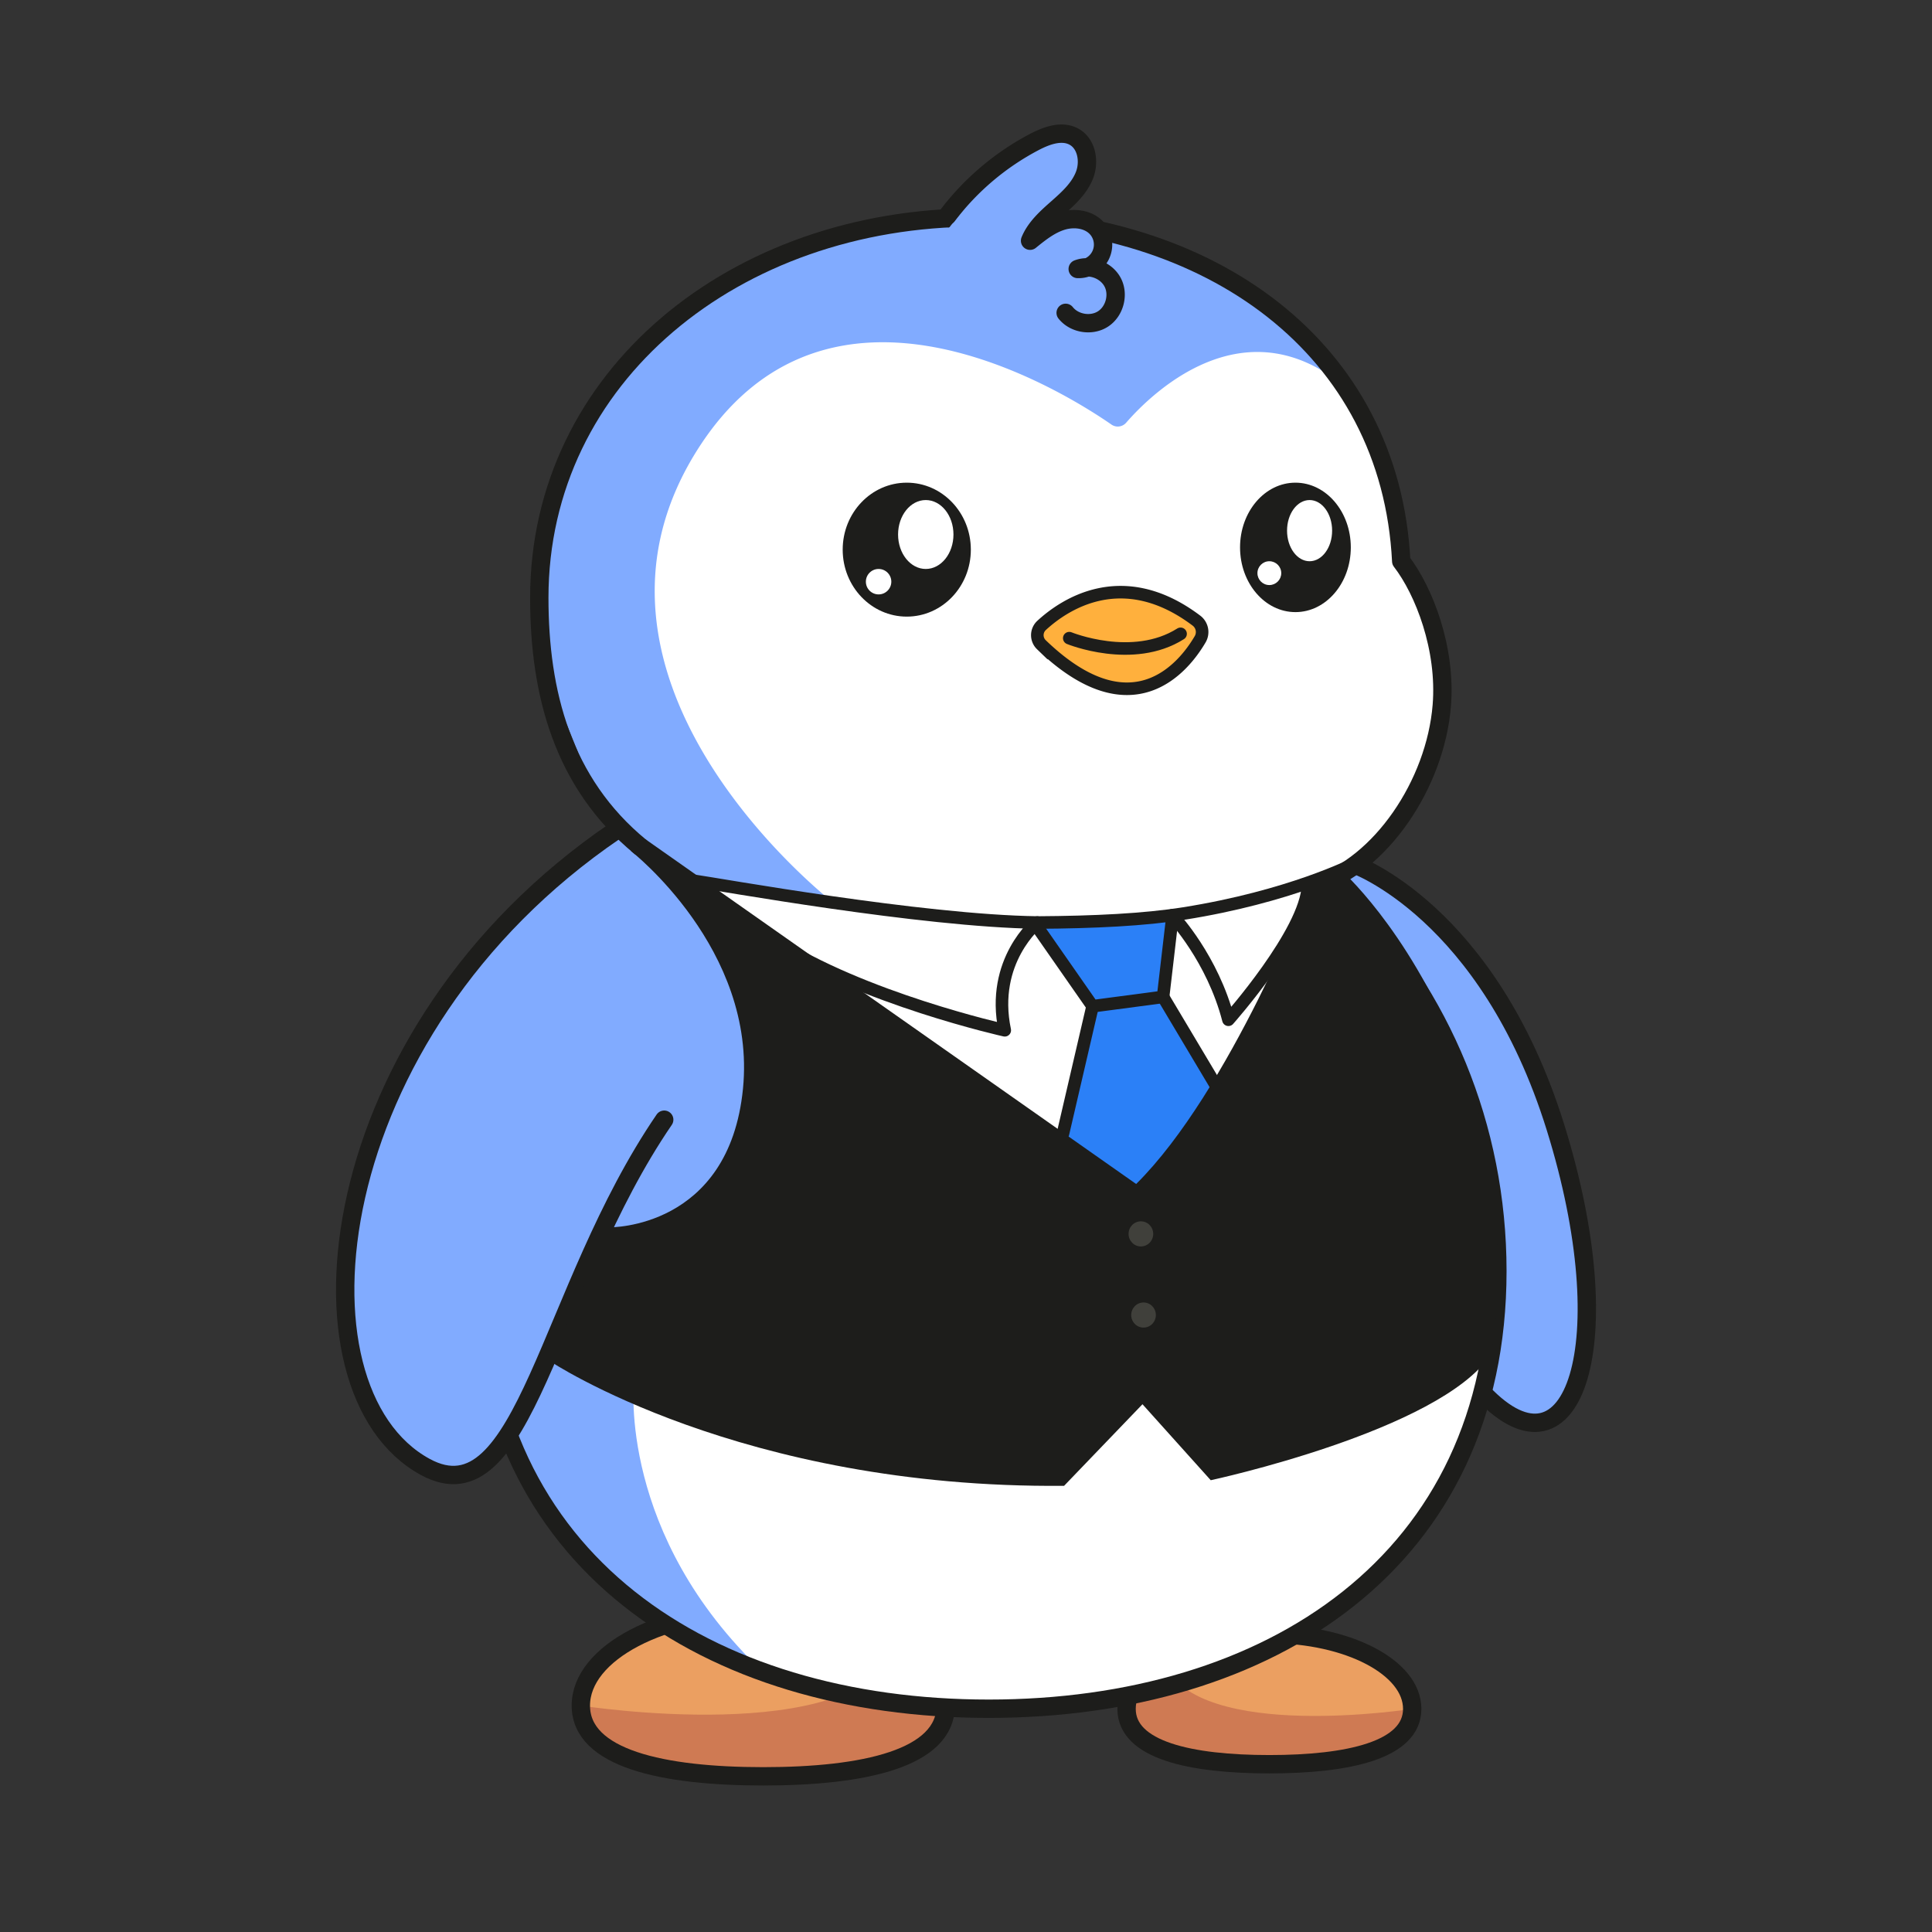 <svg xmlns="http://www.w3.org/2000/svg" viewBox="0 0 2000 2000">
  <rect x="0" y="0" width="2000" height="2000" fill="#333333" stroke="none"/>
  <defs>
    <style>
      .cls-1 {
        fill: #eb9f61;
      }

      .cls-2 {
        fill: #cf7a53;
      }

      .cls-10, .cls-3, .cls-5, .cls-9 {
        fill: none;
        stroke: #1d1d1b;
      }

      .cls-3, .cls-9 {
        stroke-miterlimit: 10;
      }

      .cls-3, .cls-5 {
        stroke-width: 19px;
      }

      .cls-4 {
        fill: #81abff;
      }

      .cls-10, .cls-5 {
        stroke-linecap: round;
        stroke-linejoin: round;
      }

      .cls-6 {
        fill: #fff;
      }

      .cls-7 {
        fill: #ffb03d;
      }

      .cls-8 {
        fill: #1d1d1b;
      }

      .cls-10, .cls-9 {
        stroke-width: 13px;
      }

      .cls-11 {
        fill: #2b80f7;
      }

      .cls-12 {
        fill: #40403b;
      }
    </style>
  </defs>
  <g id="Слой_2" data-name="Слой 2">
    <g>
      <g>
        <path class="cls-1" d="M1166.22,1769c0,42.78,66.19,57.32,147.85,57.32s147.85-14.54,147.85-57.32-66.2-77.46-147.85-77.46S1166.22,1726.18,1166.22,1769Z"/>
        <path class="cls-1" d="M1166.22,1769c0,42.78,66.19,57.32,147.85,57.32s147.85-14.54,147.85-57.32-66.2-77.46-147.85-77.46S1166.22,1726.18,1166.22,1769Z"/>
        <path class="cls-2" d="M1461.92,1769s-220.64,34.69-257-46.75c0,0-41.93,17.62-33.54,54.09s77.78,43.42,128.58,46.15,120.59-2.09,143.31-20.69S1461.92,1769,1461.92,1769Z"/>
        <path class="cls-3" d="M1166.22,1769c0,42.78,66.19,57.32,147.85,57.32s147.85-14.54,147.85-57.32-66.2-77.46-147.85-77.46S1166.22,1726.18,1166.22,1769Z"/>
      </g>
      <g>
        <path class="cls-1" d="M979,1765.63c0,54.65-84.56,73.22-188.86,73.22s-188.86-18.57-188.86-73.22,84.55-99,188.86-99S979,1711,979,1765.63Z"/>
        <path class="cls-1" d="M979,1765.63c0,54.65-84.56,73.22-188.86,73.22s-188.86-18.57-188.86-73.22,84.55-99,188.86-99S979,1711,979,1765.63Z"/>
        <path class="cls-2" d="M601.26,1765.63S883.1,1810,929.51,1705.91c0,0,53.56,22.52,42.85,69.1s-99.36,55.47-164.24,59-154-2.67-183.07-26.43S601.26,1765.63,601.26,1765.63Z"/>
        <path class="cls-3" d="M979,1765.63c0,54.65-84.56,73.22-188.86,73.22s-188.86-18.57-188.86-73.22,84.55-99,188.86-99S979,1711,979,1765.63Z"/>
      </g>
      <path class="cls-4" d="M1395.73,894.56S1360,887,1360,932s120.45,314.88,120.45,314.88l38.67,128.71s10.9,64.34,33.26,79.58,56.45,32.82,78.94-29.92,10.75-167-33.74-286.43S1488.18,955,1488.18,955,1413.83,881.39,1395.73,894.56Z"/>
      <path class="cls-5" d="M1401.32,894.56s139.31,48.64,209,272.72,18.61,372.86-75.06,275"/>
      <path class="cls-6" d="M1371.49,907.72c109.51,99.65,178.59,245.57,178.59,408.15,0,300.33-235.73,453-526.53,453-232.9,0-430.49-98-499.93-291.26,0,0-121.28-272.65,12.21-364.65S1371.49,907.72,1371.49,907.72Z"/>
      <path class="cls-6" d="M1379.28,908.9c109.51,99.65,178.59,245.57,178.59,408.15,0,300.33-235.73,453-526.53,453-232.9,0-430.49-98-499.93-291.26"/>
      <path class="cls-4" d="M656.23,1431.67s-16.58,157.12,133.7,299.22c0,0-104.48-23.47-220.51-163.35s-38-277.22-38-277.22Z"/>
      <path class="cls-5" d="M1550.08,1315.87c0,300.33-235.73,453-526.53,453S497,1616.2,497,1315.87s235.74-543.79,526.53-543.79S1550.08,1015.54,1550.08,1315.87Z"/>
      <path class="cls-6" d="M741.3,353.16s222.87-41.79,392.81-22.23S1379,373,1379,373s43,68,51.26,103.14,22.91,108.39,22.91,108.39,59.52,103.11,40.32,178.22S1439.54,893,1382.13,900c-19.58,2.39-45,439.5-45,439.5l-339.63-23L699.2,1021,612.62,593.32s-5.79,41.83,10.89-44S741.3,353.16,741.3,353.16Z"/>
      <path class="cls-4" d="M1005.35,203.32,983,235.1a.7.7,0,0,1-.63.29c-6.28-.64-86.39-7.84-171,28-88.14,37.31-153,73.06-203.31,174.06s-55.82,232.09-25.82,302.09S620.66,849,657.84,878.36s71.51,33,119.84,43.3A758.55,758.55,0,0,0,861,934.78a.69.69,0,0,0,.5-1.22C837.15,914,577.27,698,720.68,467.66c135-216.84,381-62.05,429.89-28.15a11.48,11.48,0,0,0,15.19-1.89c27.16-31.25,134.06-137.18,246.9-17.89a.69.69,0,0,0,1.07-.86c-13.93-19.89-57-75.37-130-118.1-88.07-51.48-138-59.28-140.77-59.69a.63.63,0,0,1-.23-.08c-2-1.11-29.64-16.5-46.65-15.83"/>
      <path class="cls-7" d="M1078.26,647.42c22.9-21.11,83.5-62.82,160.23-5a14.79,14.79,0,0,1,3.94,19.3c-16.91,28.84-70.4,96.24-164.38,5.71A13.75,13.75,0,0,1,1078.26,647.42Z"/>
      <ellipse class="cls-8" cx="938.68" cy="568.99" rx="66.33" ry="69.33"/>
      <ellipse class="cls-8" cx="1341.02" cy="566.66" rx="57.33" ry="67"/>
      <path class="cls-9" d="M1078.26,647.42c22.9-21.11,83.5-62.82,160.23-5a14.79,14.79,0,0,1,3.94,19.3c-16.91,28.84-70.4,96.24-164.38,5.71A13.75,13.75,0,0,1,1078.26,647.42Z"/>
      <path class="cls-4" d="M667.05,832.61s-51,18.68-149.77,132.29S357,1247.67,363.55,1354.33s37.66,133.13,81.5,165.13,85.61-41.19,120.13-111.21c33-66.87,17.84-14.59,17.84-14.59l111.11-6,107.32-315.33L736,940.33,686,847Z"/>
      <path class="cls-10" d="M1106.9,660.61s65.67,26.87,115.23-4.48"/>
      <ellipse class="cls-6" cx="958.35" cy="553.32" rx="28.67" ry="35.67"/>
      <path class="cls-11" d="M1077.4,956.77s38,0,61.73-1.78,71.54-6.22,71.54-6.22l-5.45,57.33-2.83,25.89,71.1,120.11-46.68,87.33-70.67,5.12-56-69.09,30.26-133.8-53-78.23Z"/>
      <circle class="cls-6" cx="909.52" cy="602.16" r="13.17"/>
      <ellipse class="cls-6" cx="1355.68" cy="549.32" rx="23.33" ry="31.67"/>
      <circle class="cls-6" cx="1314.02" cy="593.32" r="12.33"/>
      <path class="cls-10" d="M717.54,911.67c26.61,3.76,236.21,41.69,356.3,43.32,0,0-48.82,39.51-33.71,111.56,0,0-147.43-32.88-238.68-92.22"/>
      <path class="cls-10" d="M1401.32,894.56s-66.07,33.7-175.86,51.1c-40.69,6.45-92.57,9-151.62,9.33"/>
      <path class="cls-5" d="M636.54,860.33c-306.24,208.61-342.46,578.61-196.3,658.23,103.17,56.2,126.45-182.82,247.35-359.46"/>
      <path class="cls-8" d="M653.2,881s130.25,101.48,115.93,246c-14.39,145.33-137.76,143.51-137.76,143.51L569.2,1409s197.32,132.23,532.35,129.11l81.14-84.45,70.67,78.66s236.7-50.85,289.65-129.73c0,0,32.17-154.26-35.06-316.93C1455.6,959,1387.45,900,1387.45,900l-31.3,15.38s-83.16,214.29-180,310.29L667.87,868.56Z"/>
      <path class="cls-10" d="M1215,949.32s40.33,43,56.66,106.34c0,0,80.64-90.77,82.31-139.1"/>
      <path class="cls-10" d="M1071.69,956.56l59.33,85.1,73-9.67s6.2-52.64,9.86-84.64"/>
      <line class="cls-10" x1="1131.02" y1="1041.66" x2="1100.37" y2="1173.61"/>
      <line class="cls-10" x1="1204.02" y1="1031.99" x2="1268.02" y2="1139.32"/>
      <ellipse class="cls-12" cx="1181.05" cy="1277.32" rx="12.76" ry="13"/>
      <ellipse class="cls-12" cx="1183.78" cy="1361.32" rx="12.76" ry="13"/>
      <path class="cls-5" d="M1361.78,916.56c67.19-21,124.12-104.54,130.76-186.23,4.78-58.9-18.31-118.62-42-149.34-11-220-196.62-355.82-439.56-355.82-250,0-452.71,164.64-452.71,393.67,0,98.22,24,191.49,104.49,257.72"/>
      <path class="cls-4" d="M1103.17,323.86c14.24-.83,26.5,14.1,38.52,6.42s16.75-24.91,10.34-37.65-23-19.23-36.38-14.17a25.31,25.31,0,0,0,20.48-41.37c-8.38-10.18-23.7-12.25-36.34-8.47s-23.23,12.27-33.47,20.57c5.63-13.76,17.22-24,28.39-33.87s22.66-20.26,28-34.14,2.3-32.19-10.64-39.52c-12.52-7.08-28.24-1.5-41,5.16-35.27,18.42-81.57,79.43-105.55,111.18C965.54,258,880.73,336.82,1103.17,323.86Z"/>
      <path class="cls-5" d="M1103.17,323.86c8.88,11.16,26.5,14.1,38.52,6.42s16.75-24.91,10.34-37.65-23-19.23-36.38-14.17a25.31,25.31,0,0,0,20.48-41.37c-8.38-10.18-23.7-12.25-36.34-8.47s-23.23,12.27-33.47,20.57c5.63-13.76,17.22-24,28.39-33.87s22.66-20.26,28-34.14,2.3-32.19-10.64-39.52c-12.52-7.08-28.24-1.5-41,5.16a270.83,270.83,0,0,0-90.35,76.5"/>
    </g>
  </g>
</svg>
